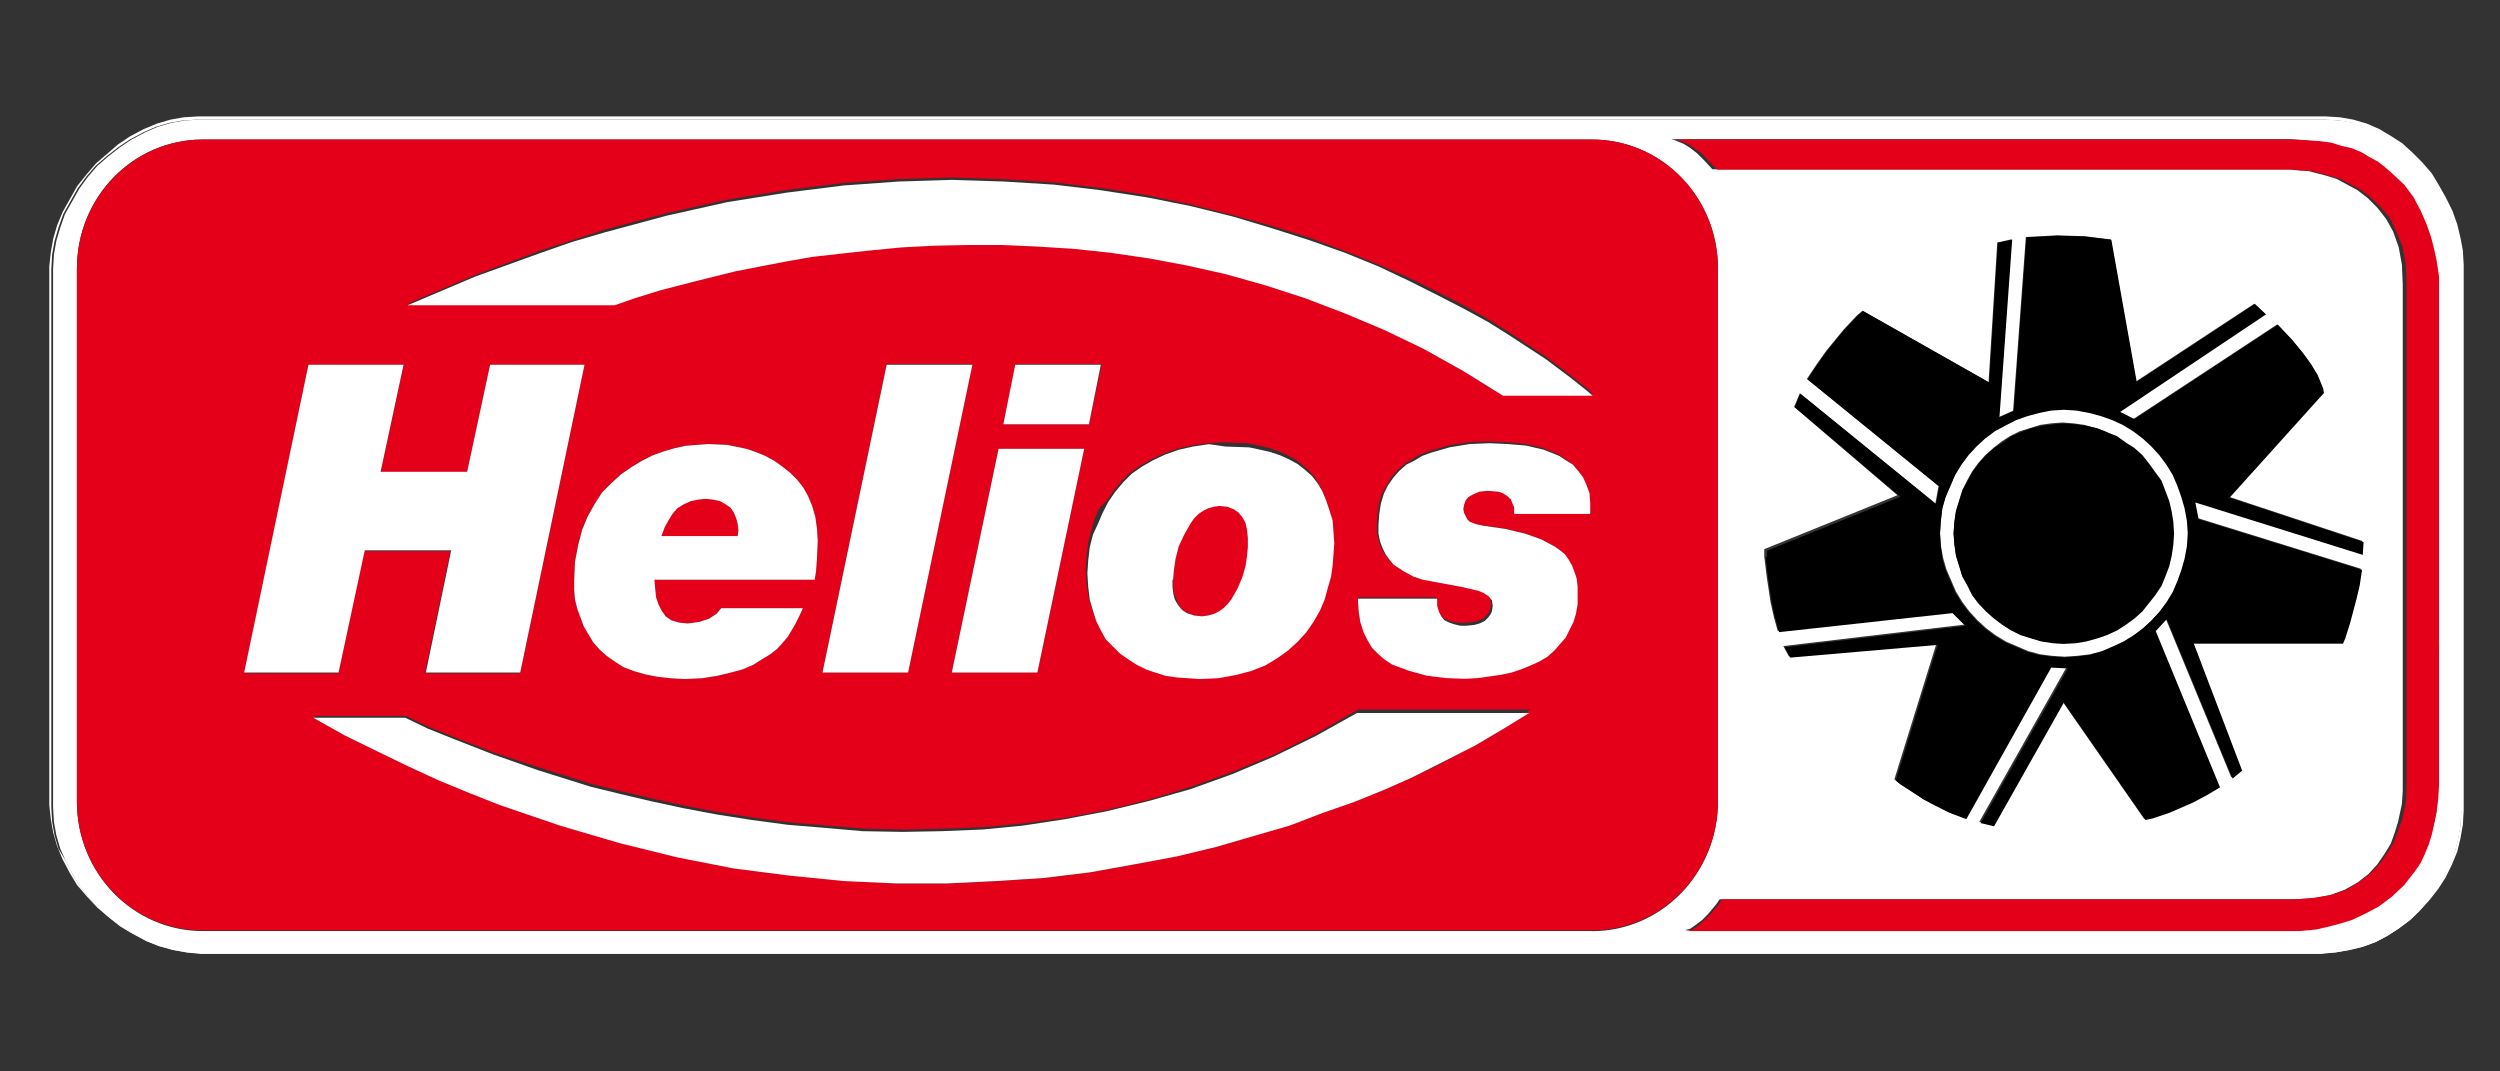 <?xml version="1.0" encoding="UTF-8"?>
<svg xmlns="http://www.w3.org/2000/svg" id="Helios" viewBox="0 0 210 90">
  <rect x="0" y="0" width="210" height="90" fill="#333333" stroke="none"/>
  <defs>
    <style>
      .cls-1 {
        fill: #fff;
      }

      .cls-2 {
        fill: #e30018;
      }
    </style>
  </defs>
  <path class="cls-1" d="M163.23,46.9l.27.93.4.93.4.93.53.87.6.8.67.73.73.67.8.6.87.53.93.4.93.4,1,.27,1,.13,1.07.07,1.07-.07,1.07-.13,1-.27.93-.4.87-.4.87-.53.8-.6.73-.67.67-.73.6-.8.53-.87.4-.93.33-.93.27-.93.2-1.07.07-1.07-.07-1.07-.2-1.07-.27-.93-.33-.93-.4-.93-.53-.87-.6-.8-.67-.73-.73-.67-.8-.6-.87-.53-.87-.4-.93-.33-1.07-.27-1.07-.2-1.07-.07-1.07.07-1,.2-1,.27-.93.33-.93.47-.87.47-.8.6-.73.67-.67.73-.6.8-.53.87-.4.93-.4.93-.27.93-.13,1.07-.07,1.07.07,1.07.2,1.07ZM164.17,43.83l.13-.93.27-.87.27-.87.4-.8.4-.73.53-.73.6-.67.67-.6.67-.53.73-.47.8-.4.87-.27.87-.27.93-.13.93-.07.93.07.93.13.93.27.8.27.8.4.73.47.73.53.67.6.6.67.53.73.47.73.4.8.27.87.27.87.13.93.07.93-.07.93-.13.93-.27.87-.27.87-.4.8-.47.8-.53.73-.6.6-.67.6-.73.53-.73.47-.8.4-.8.27-.93.27-.93.13-.93.07-.93-.07-.93-.13-.87-.27-.87-.27-.8-.4-.73-.47-.67-.53-.67-.6-.6-.6-.53-.73-.4-.8-.4-.8-.27-.87-.27-.87-.13-.93-.07-.93.07-.93Z"></path>
  <path class="cls-1" d="M206.48,20.04l-.27-1.13-.4-1.13-.47-1.07-.6-1.07-.6-.93-.73-.93-.8-.8-.87-.73-.93-.6-1-.6-1.07-.4-1.07-.33-1.07-.2-1.2-.07H16.71l-1.2.07-1.13.2-1.13.33-1.07.47-1.13.6-1,.67-.93.73-.93.8-.8.93-.73,1-.6,1.07-.6,1.07-.4,1.13-.33,1.13-.2,1.13-.07,1.2v45.24l.07,1.2.2,1.13.33,1.13.47,1.07.6,1.13.6,1,.73.93.87.93.93.8,1,.73,1,.6,1.07.6,1.07.4,1.2.33,1.13.2,1.2.07h178.1l1.2-.07,1.13-.2,1.13-.27,1.07-.4,1-.53.93-.6.93-.73.8-.73.73-.87.73-.93.6-.93.53-1.07.4-1.13.27-1.07.2-1.13.07-1.2V22.38l-.07-1.2-.2-1.13ZM133.72,78.21H17.05c-5.86,0-10.59-4.86-10.59-10.86V22.58c0-6.06,4.73-10.86,10.59-10.86h116.67c5.86,0,10.59,4.86,10.59,10.86v44.71c0,6.06-4.73,10.93-10.59,10.93ZM204.88,54.09l-.07,11.86-.07,1.13-.07,1.07-.2,1-.27.93-.27.87-.33.8-.4.73-.4.67-.93,1.2-1.07,1-1.07.73-1.13.6-1.13.53-1.13.33-1,.27-.93.2-1.4.13h-51.5l.47-.13.47-.33.53-.4.47-.47.73-.87.27-.4h48.11l1.67-.07,1.47-.27,1.27-.47,1.07-.6.93-.73.73-.8.6-.87.53-.87.33-.93.27-.87.33-1.53.07-1.07V23.91l-.07-1.67-.27-1.47-.47-1.33-.6-1.07-.73-.93-.8-.8-.87-.67-.87-.47-.87-.47-.87-.27-1.53-.4-1.07-.07-.4-.07h-48.57l-.67-.73-.6-.6-.6-.47-.53-.33-.8-.33-.27-.07h51.9l1.13.07,1.07.13.93.13.93.27.87.27.73.33.73.33.73.4.6.47.6.47,1,1,.8,1.07.6,1.13.47,1.13.4,1.07.27,1.07.13.93.2,1.33v5.33l.07,11.59v13.86h.33ZM150.71,34.17l.47-1.13,11.39,9.26.27-1.47-11.06-9,.8-1.2.8-1.13,1.47-1.8,1.13-1.2.47-.4,10.59,6,.73-11.73,1.2-.27-1.07,14.93,1.2-.53,1.07-14.59,1.33-.07,1.27-.07,2.33.07,1.6.2.6.07,2.13,11.93,9.93-6.53.93.87-12.26,8.2,1.2.6,12.06-7.93,1.2,1.27.93,1.13.67.93.47.8.47,1.13.07.4-7.93,8.8,11.26,3.73-.07,1.07-14.06-4.4.27,1.4,13.73,4.26-.2,1.33-.27,1.13-.53,2-.4,1.27-.2.47h-12.53l4.06,10.66-.8.67-5.53-13.39-.93,1,5.4,13.13-1.13.67-1.13.6-2,.87-1.4.47-.6.13-6.86-9.86-5.86,10.39-1.13-.27,7.33-12.99-1.4-.07-7.13,12.73-1.4-.53-1.2-.6-1-.53-.8-.53-1.13-.73-.4-.33,3.53-11.39-12.39,1.07-.47-.87,15.19-1.8-1.07-1.07-14.59,1.6-.33-1.2-.27-1.2-.33-2.2-.2-1.67v-.6l11.19-4.53-8.66-7.4Z"></path>
  <path class="cls-1" d="M206.68,19.98l-.27-1.13-.4-1.13-.53-1.07-.6-1.07-.6-1-.8-.93-.8-.8-.87-.8-.93-.6-1-.6-1.07-.47-1.13-.33-1.13-.2-1.2-.07H16.65l-1.2.07-1.13.2-1.13.33-1.13.47-1.13.6-1,.67-.93.8-.93.8-.8.93-.8,1-.6,1.07-.6,1.07-.47,1.13-.33,1.13-.2,1.13-.13,1.2v45.24l.13,1.2.2,1.13.33,1.13.47,1.13.6,1.13.6,1,.8.93.87.93.93.8,1,.8,1,.6,1.13.6,1.13.47,1.2.33,1.13.2,1.2.13h178.1l1.2-.13,1.13-.2,1.13-.27,1.13-.4,1-.53.93-.6,1-.73.8-.8.8-.87.73-.93.6-.93.53-1.07.47-1.13.27-1.13.2-1.13.07-1.2V22.24l-.07-1.2-.2-1.07ZM206.74,68.15l-.07,1.2-.2,1.13-.27,1.07-.4,1.13-.53,1.07-.6.93-.73.93-.73.87-.8.73-.93.73-.93.6-1,.53-1.07.4-1.13.27-1.13.2-1.2.07H16.91l-1.2-.07-1.13-.2-1.2-.33-1.07-.4-1.07-.6-1-.6-1-.73-.93-.8-.87-.93-.73-.93-.6-1-.6-1.13-.6-1-.33-1.13-.2-1.13-.07-1.2V22.58l.07-1.2.2-1.13.33-1.13.4-1.13.6-1.07.6-1.07.73-1,.8-.93.93-.8.93-.73,1-.67,1.13-.6,1.07-.47,1.13-.33,1.13-.2,1.2-.07h178.7l1.2.07,1.07.2,1.07.33,1.07.4,1,.6.93.6.87.73.8.8.73.93.6.93.6,1.07.47,1.07.4,1.13.27,1.13.2,1.13.07,1.2v45.77h.13Z"></path>
  <polygon class="cls-2" points="98.8 50.29 99 50.83 99.34 51.23 99.8 51.49 100.33 51.69 101 51.76 101.53 51.69 102.07 51.56 102.47 51.36 102.87 51.09 103.2 50.76 103.53 50.36 104.07 49.49 104.47 48.5 104.67 47.56 104.8 46.7 104.87 45.96 104.87 45.16 104.8 44.5 104.6 43.83 104.33 43.36 104 42.97 103.6 42.7 103.07 42.5 102.4 42.43 101.87 42.5 101.4 42.63 101 42.83 100.6 43.17 100.2 43.5 99.94 43.9 99.4 44.83 98.94 45.9 98.74 46.9 98.6 47.9 98.54 48.7 98.54 49.29 98.6 49.83 98.8 50.29"></polygon>
  <polygon class="cls-2" points="61.82 43.36 61.62 42.97 61.36 42.57 60.96 42.3 60.49 42.03 59.89 41.9 59.29 41.83 58.62 41.9 58.02 42.03 57.43 42.3 56.89 42.63 56.49 43.17 56.16 43.63 55.83 44.3 55.56 45.03 61.96 45.03 62.02 44.36 61.96 43.83 61.82 43.36"></polygon>
  <path class="cls-2" d="M144.31,22.58c0-6.06-4.73-10.86-10.59-10.86H17.05c-5.86,0-10.59,4.86-10.59,10.86v44.71c0,6.06,4.73,10.86,10.59,10.86h116.67c5.86,0,10.59-4.86,10.59-10.86V22.58h0ZM25.91,30.64h8l-1.93,9h7.26l1.93-9h7.93l-5.4,25.92h-8l2.13-10.26h-7.26l-2.13,10.26h-7.93l5.4-25.92ZM54.96,49.49l.07.67.2.6.27.53.4.47.47.33.67.2.73.07.53-.07.47-.07.8-.27.6-.4.4-.47h6.86l-.27.6-.4.8-.6,1-.4.47-.47.53-.6.47-.67.4-.73.47-.93.4-1,.27-1.13.27-1.27.2-1.47.07-1.2-.07-1.13-.13-1-.2-.93-.27-.87-.33-.73-.47-.67-.47-.6-.53-.53-.6-.4-.67-.4-.67-.27-.73-.27-.73-.2-.8-.07-.8v-.8l.07-1.6.27-1.4.33-1.27.47-1.13.6-1.07.6-.93.8-.8.8-.73.87-.6.87-.53.93-.47.93-.33.93-.27.93-.2.93-.07.93-.07,1.6.07,1.6.33.8.27.8.33.73.4.67.47.67.53.6.6.53.67.4.73.33.8.27.93.13.93.07,1.07-.07,1.6-.07.87-.2.8h-13.46l.07.8ZM126.39,61.16l-2.53,1.47-3.4,1.8-2,.93-2.27,1-2.47,1-2.67.93-2.8,1-3,.93-3.2.93-3.33.73-3.53.73-3.66.67-3.86.47-4,.27-4.13.2h-4.26l-4.4-.27-4.53-.47-4.66-.6-4.73-.93-4.86-1.2-5-1.47-5.06-1.8-2.53-1-2.6-1.07-2.67-1.2-2.6-1.27-2.67-1.33-2.67-1.47h7.8l1.93.93,2.33.93,3.06,1.2,3.86,1.27,4.46,1.4,2.47.6,2.53.6,2.73.6,2.8.53,2.93.47,3,.4,3.2.27,3.2.27,3.33.07,3.33-.07,3.4-.13,3.46-.33,3.46-.47,3.53-.67,3.53-.87,3.46-1.07,3.53-1.27,3.53-1.47,3.46-1.73,3.46-2h14.46l-2.2,1.53ZM91.47,35.64h-7.2l1.07-5.06h7.2l-1.07,5.06ZM92.94,42.1l.6-.87.67-.8.73-.73.87-.6.93-.53,1-.47,1.13-.4,1.2-.27,1.33-.2,1.4-.07,2,.07.93.2.87.2.8.27.73.33.73.4.6.47.6.53.47.6.4.67.33.8.27.8.27.87.07.93.07,1-.07.93-.07.93-.13.93-.27.93-.27,1-.4.93-.53.93-.6.87-.73.8-.8.73-.93.67-1,.6-1.2.47-1.27.33-1.47.27-1.53.07-1.93-.13-.93-.13-.87-.27-.8-.27-.8-.4-.73-.47-.67-.47-.6-.6-.6-.6-.4-.73-.4-.8-.27-.87-.27-.93-.13-1.07-.07-1.13.07-1.07.13-1.13.27-1.07.27-.93.4-.93.6-.6ZM91.07,37.7l-3.93,18.79h-7.2l3.93-18.79h7.2ZM76.28,56.49h-7.2l5.4-25.92h7.2l-5.4,25.92ZM133.58,43.17h-6.4v-.53l-.13-.4-.13-.33-.27-.27-.4-.27-.4-.13-.93-.07-.73.07-.6.27-.27.2-.2.27-.13.33-.07.4.07.33.07.27.13.27.2.2.53.27.6.07,1.87.27,1.67.4,1.33.47,1.13.6.47.33.4.4.33.4.27.47.2.53.2.6.07.6v.73l-.07.73-.07.8-.27.73-.27.67-.33.6-.47.6-.47.53-.6.47-.6.4-.73.33-.8.33-.8.27-.93.2-.93.13-1,.07-1.07.07-1.6-.07-1.6-.2-1.47-.4-.73-.27-.73-.27-.6-.4-.6-.47-.47-.53-.4-.6-.33-.73-.27-.8-.13-.93-.07-1h6.6v.6l.13.4.2.4.27.33.4.2.4.13.53.07h.53l.67-.07.47-.13.4-.2.27-.27.2-.27.07-.27.07-.4-.07-.47-.27-.33-.4-.27-.53-.2-1.47-.33-1.8-.27-1.33-.27-.8-.27-.87-.4-.8-.6-.33-.4-.33-.4-.27-.53-.2-.6-.13-.6v-.8l.07-.93.13-.87.27-.8.4-.67.4-.67.47-.53.6-.53.67-.4.67-.4.73-.27,1.6-.47,1.67-.27,1.67-.07,1.53.07,1.53.13,1.47.33.67.27.67.27.6.4.53.4.47.47.4.6.27.6.27.73.07.8.13,1ZM126.25,33.24l-3.33-2.07-3.33-1.87-3.33-1.67-3.33-1.4-3.33-1.27-3.33-1.13-3.33-.93-3.26-.73-3.2-.6-3.2-.4-3.13-.33-3.06-.27-3-.07h-2.87l-2.8.07-2.73.13-2.67.27-2.47.27-2.4.27-2.27.4-4.13.8-3.46.8-2.87.73-2.13.67-1.73.6h-17.32l5.66-2.4,5.53-2.07,2.67-.87,2.67-.87,5.26-1.4,5.06-1.13,4.93-.8,4.8-.6,4.66-.33,4.46-.13,2.2.07,2.13.07,4.2.27,4,.47,3.86.6,3.73.8,3.46.87,3.33.93,3.2,1,3,1.13,2.8,1.13,2.6,1.13,2.4,1.2,2.2,1.13,2,1.13,1.8,1.13,3,2,2.13,1.6,1.33,1.07.47.4h-7.53v.2Z"></path>
  <polygon class="cls-1" points="131.98 31.77 129.85 30.17 126.79 28.17 124.99 27.04 122.92 25.91 120.72 24.78 118.33 23.58 115.79 22.38 112.99 21.24 110 20.18 106.86 19.18 103.53 18.18 100 17.31 96.34 16.58 92.47 15.98 88.54 15.51 84.34 15.25 82.21 15.18 79.95 15.11 75.48 15.25 70.88 15.58 66.09 16.18 61.09 16.98 56.03 18.11 50.83 19.51 48.1 20.31 45.43 21.24 39.9 23.24 34.24 25.64 51.63 25.64 53.36 25.04 55.49 24.38 58.36 23.64 61.82 22.78 65.95 21.98 68.22 21.58 70.62 21.31 73.08 21.04 75.75 20.78 78.48 20.64 81.35 20.58 84.21 20.58 87.14 20.71 90.27 20.91 93.34 21.24 96.54 21.71 99.74 22.31 103 23.04 106.33 23.98 109.6 25.04 112.93 26.31 116.26 27.71 119.59 29.31 122.92 31.17 126.25 33.24 133.78 33.24 133.32 32.84 131.98 31.77"></polygon>
  <polygon class="cls-1" points="110.53 61.82 107 63.55 103.53 65.02 100 66.29 96.47 67.29 92.94 68.15 89.41 68.82 85.94 69.35 82.54 69.68 79.08 69.82 75.82 69.88 72.48 69.82 69.35 69.55 66.15 69.28 63.16 68.88 60.22 68.42 57.36 67.88 54.63 67.29 52.09 66.69 49.63 66.09 45.17 64.69 41.37 63.35 38.3 62.15 35.97 61.22 34.04 60.29 26.31 60.29 28.91 61.75 31.64 63.09 34.24 64.35 36.84 65.55 39.44 66.62 41.97 67.62 47.03 69.35 52.03 70.82 56.89 72.02 61.62 72.95 66.29 73.55 70.88 74.01 75.28 74.21 79.55 74.21 83.68 74.01 87.68 73.75 91.54 73.28 95.2 72.62 98.8 71.95 102.13 71.15 105.33 70.22 108.33 69.35 111.13 68.28 113.79 67.35 116.26 66.35 118.52 65.35 120.52 64.35 123.92 62.62 126.39 61.16 128.45 59.89 113.99 59.89 110.53 61.82"></polygon>
  <polygon class="cls-1" points="30.64 46.23 37.9 46.23 35.77 56.49 43.7 56.49 49.1 30.64 41.17 30.64 39.24 39.63 31.97 39.63 33.9 30.64 25.91 30.64 20.51 56.49 28.44 56.49 30.64 46.23"></polygon>
  <path class="cls-1" d="M68.55,47.9l.07-.87.07-1.6-.07-1.07-.13-.93-.27-.93-.33-.8-.4-.73-.53-.67-.6-.6-.67-.53-.67-.47-.73-.4-.8-.33-.8-.27-1.6-.33-1.6-.07-.93.07-.93.07-.93.2-.93.27-.93.33-.93.47-.87.53-.87.6-.8.73-.8.8-.6.93-.6,1.07-.47,1.13-.33,1.27-.27,1.4-.07,1.6v.8l.07.8.2.8.27.73.27.73.4.67.4.67.53.6.6.53.67.47.73.47.87.33.93.27,1,.2,1.13.13,1.2.07,1.47-.07,1.27-.2,1.13-.27,1-.27.93-.4.73-.47.67-.4.6-.47.47-.53.4-.47.6-1,.4-.8.27-.6h-6.86l-.4.47-.6.4-.8.27-.47.07-.53.07-.73-.07-.67-.2-.47-.33-.33-.47-.27-.53-.2-.6-.07-.67-.07-.8h13.46l.13-.8ZM61.96,45.03h-6.4l.27-.73.33-.6.33-.53.4-.47.53-.33.6-.27.6-.13.67-.07.6.07.6.13.47.27.4.27.27.4.2.47.13.47.07.53-.07.53Z"></path>
  <polygon class="cls-1" points="69.09 56.49 76.28 56.49 81.68 30.64 74.48 30.64 69.09 56.49"></polygon>
  <polygon class="cls-1" points="84.28 35.64 91.47 35.64 92.47 30.64 85.28 30.64 84.28 35.64"></polygon>
  <polygon class="cls-1" points="79.95 56.49 87.14 56.49 91.07 37.7 83.88 37.7 79.95 56.49"></polygon>
  <path class="cls-1" d="M91.81,44.9l-.27,1.07-.13,1.13-.07,1.07.07,1.13.13,1.07.27.93.27.87.4.8.4.73.6.6.6.6.67.47.73.47.8.4.8.27.87.27.93.13,1.93.13,1.53-.07,1.47-.27,1.27-.33,1.2-.47,1-.6.93-.67.8-.73.73-.8.6-.87.53-.93.4-.93.27-1,.27-.93.13-.93.07-.93.07-.93-.07-1-.07-.93-.27-.87-.27-.8-.33-.8-.4-.67-.47-.6-.6-.53-.6-.47-.73-.4-.73-.33-.8-.27-.87-.2-.93-.2-2-.07-1.4-.2-1.33.2-1.2.27-1.13.4-1,.47-.93.53-.87.6-.73.73-.67.8-.6.87-.47.93-.4.93-.4.87ZM98.54,48.7l.07-.8.13-.93.27-1.07.47-1,.53-.93.27-.4.4-.4.4-.27.4-.2.47-.13.47-.07.67.07.53.2.4.27.33.4.27.47.13.6.07.67v.8l-.07.73-.13.87-.27.93-.4.93-.53.93-.33.4-.33.33-.4.27-.4.2-.47.13-.53.07-.67-.07-.6-.2-.4-.27-.33-.4-.27-.47-.13-.47-.07-.6v-.6h.07Z"></path>
  <polygon class="cls-1" points="133.25 40.7 132.98 40.1 132.58 39.57 132.12 39.03 131.58 38.7 130.98 38.3 130.32 38.03 129.65 37.77 128.19 37.43 126.65 37.3 125.12 37.23 123.46 37.3 121.79 37.57 120.19 38.03 119.46 38.3 118.79 38.7 118.13 39.03 117.53 39.57 117.06 40.1 116.59 40.77 116.26 41.43 115.99 42.3 115.86 43.17 115.79 44.1 115.79 44.83 115.93 45.5 116.13 46.03 116.39 46.56 116.73 47.03 117.06 47.43 117.86 47.96 118.72 48.43 119.52 48.7 120.92 48.96 122.72 49.29 124.19 49.63 124.65 49.83 125.05 50.09 125.32 50.43 125.39 50.89 125.32 51.36 125.19 51.63 124.99 51.89 124.72 52.16 124.32 52.36 123.86 52.49 123.19 52.56 122.66 52.56 122.12 52.43 121.72 52.29 121.32 52.09 121.06 51.76 120.86 51.36 120.72 50.89 120.72 50.29 114.06 50.29 114.13 51.36 114.26 52.23 114.53 53.09 114.86 53.76 115.26 54.43 115.79 54.96 116.33 55.42 116.93 55.82 117.66 56.09 118.39 56.36 119.86 56.76 121.46 56.96 123.06 57.02 124.12 56.96 125.12 56.82 126.05 56.69 126.99 56.49 127.79 56.22 128.59 55.89 129.32 55.56 129.99 55.16 130.58 54.63 131.05 54.09 131.52 53.56 131.85 52.89 132.18 52.23 132.38 51.56 132.52 50.76 132.52 50.03 132.52 49.29 132.45 48.63 132.25 48.03 132.05 47.5 131.78 47.03 131.45 46.56 131.05 46.23 130.58 45.9 129.45 45.3 128.12 44.83 126.45 44.43 124.59 44.16 123.99 44.03 123.46 43.83 123.26 43.63 123.12 43.36 122.99 43.1 122.92 42.77 122.99 42.37 123.12 42.03 123.32 41.77 123.66 41.57 124.26 41.3 124.99 41.23 125.85 41.3 126.25 41.43 126.65 41.7 126.92 41.97 127.05 42.3 127.19 42.63 127.19 43.17 133.58 43.17 133.58 42.3 133.52 41.43 133.25 40.7"></polygon>
  <path d="M148.31,46.83l.2,1.67.33,2.2.27,1.2.33,1.2,14.59-1.6,1.07,1.07-15.19,1.8.47.87,12.39-1.07-3.53,11.39.4.33,1.13.73.8.53,1,.53,1.2.6,1.4.53,7.13-12.73,1.4.07-7.33,12.99,1.13.27,5.86-10.39,6.86,9.86.6-.13,1.4-.47,2-.87,1.13-.6,1.13-.67-5.4-13.13.93-1,5.53,13.39.8-.67-4.06-10.66h12.53l.2-.47.4-1.27.53-2,.27-1.13.2-1.33-13.73-4.26-.27-1.4,14.06,4.4.07-1.07-11.26-3.73,7.93-8.8-.07-.4-.47-1.13-.53-.87-.67-.93-.93-1.13-1.2-1.27-12.06,7.93-1.2-.6,12.26-8.2-.93-.87-9.93,6.53-2.13-11.93-.6-.07-1.6-.2-2.33-.07-1.27.07-1.33.07-1.07,14.59-1.2.53,1.07-14.93-1.2.27-.73,11.73-10.59-6-.47.4-1.13,1.2-1.47,1.8-.8,1.13-.8,1.2,11.06,9-.27,1.47-11.39-9.26-.47,1.13,8.86,7.53-11.19,4.53v.53h-.13ZM163.03,43.76l.13-1.07.27-.93.4-.93.4-.93.53-.87.6-.8.67-.73.73-.67.8-.6.87-.47.93-.47.93-.33,1-.27,1-.2,1.07-.07,1.07.07,1.07.2,1,.27.93.33.87.4.87.53.8.6.73.67.67.73.6.8.53.87.4.93.33.93.27.93.2,1.07.07,1.07-.07,1.07-.2,1.07-.27.93-.33.93-.4.93-.53.87-.6.8-.67.73-.73.67-.8.6-.87.53-.87.4-.93.4-1,.27-1.07.13-1.07.07-1.07-.07-1-.13-1-.27-.93-.4-.93-.4-.87-.53-.8-.6-.73-.67-.67-.73-.6-.8-.53-.87-.4-.93-.4-.93-.27-.93-.13-1.07-.07-1.07.07-1.07Z"></path>
  <polygon points="164.3 46.7 164.57 47.56 164.83 48.43 165.3 49.23 165.7 50.03 166.23 50.69 166.83 51.36 167.5 51.96 168.23 52.49 168.96 52.96 169.76 53.36 170.63 53.63 171.5 53.89 172.43 54.03 173.36 54.09 174.36 54.03 175.23 53.89 176.16 53.63 176.96 53.36 177.83 52.96 178.56 52.49 179.29 51.96 179.96 51.36 180.49 50.69 181.02 50.03 181.56 49.23 181.89 48.43 182.22 47.56 182.42 46.7 182.56 45.76 182.62 44.83 182.56 43.83 182.42 42.97 182.22 42.1 181.89 41.23 181.56 40.37 181.02 39.63 180.49 38.9 179.96 38.23 179.29 37.63 178.56 37.17 177.83 36.64 176.96 36.3 176.16 35.97 175.23 35.77 174.36 35.64 173.36 35.57 172.5 35.64 171.5 35.77 170.63 35.97 169.76 36.3 168.96 36.64 168.23 37.17 167.5 37.63 166.83 38.23 166.23 38.9 165.7 39.63 165.3 40.37 164.83 41.23 164.57 42.1 164.3 42.97 164.17 43.83 164.1 44.83 164.17 45.76 164.3 46.7"></polygon>
  <polygon class="cls-2" points="204.88 23.78 204.88 23.24 204.68 21.91 204.48 20.98 204.21 19.91 203.81 18.78 203.34 17.71 202.75 16.58 201.95 15.51 200.88 14.51 200.35 14.05 199.75 13.58 199.01 13.18 198.35 12.78 197.55 12.45 196.68 12.25 195.82 11.98 194.82 11.85 193.75 11.78 192.62 11.72 140.71 11.72 140.98 11.78 141.85 12.12 142.31 12.45 142.91 12.85 143.51 13.51 144.24 14.25 192.75 14.25 193.15 14.31 194.22 14.38 195.75 14.78 196.62 15.05 197.48 15.51 198.35 15.98 199.21 16.65 200.01 17.45 200.75 18.31 201.28 19.44 201.81 20.71 202.08 22.18 202.15 23.84 202.15 65.95 202.15 66.35 202.08 67.42 201.75 68.95 201.41 69.82 201.08 70.75 200.55 71.62 199.95 72.48 199.21 73.28 198.28 74.01 197.21 74.68 195.95 75.15 194.42 75.41 192.75 75.55 144.64 75.55 144.38 75.95 143.64 76.81 143.18 77.28 142.64 77.75 142.18 78.08 141.65 78.21 192.62 78.21 193.15 78.21 194.55 78.08 195.42 77.88 196.48 77.61 197.55 77.28 198.68 76.75 199.81 76.15 200.88 75.35 201.95 74.35 202.88 73.15 203.34 72.48 203.68 71.75 204.01 70.95 204.28 70.08 204.48 69.15 204.68 68.15 204.81 67.09 204.88 65.95 204.88 54.09 204.88 40.1 204.88 28.57 204.88 23.78"></polygon>
</svg>
